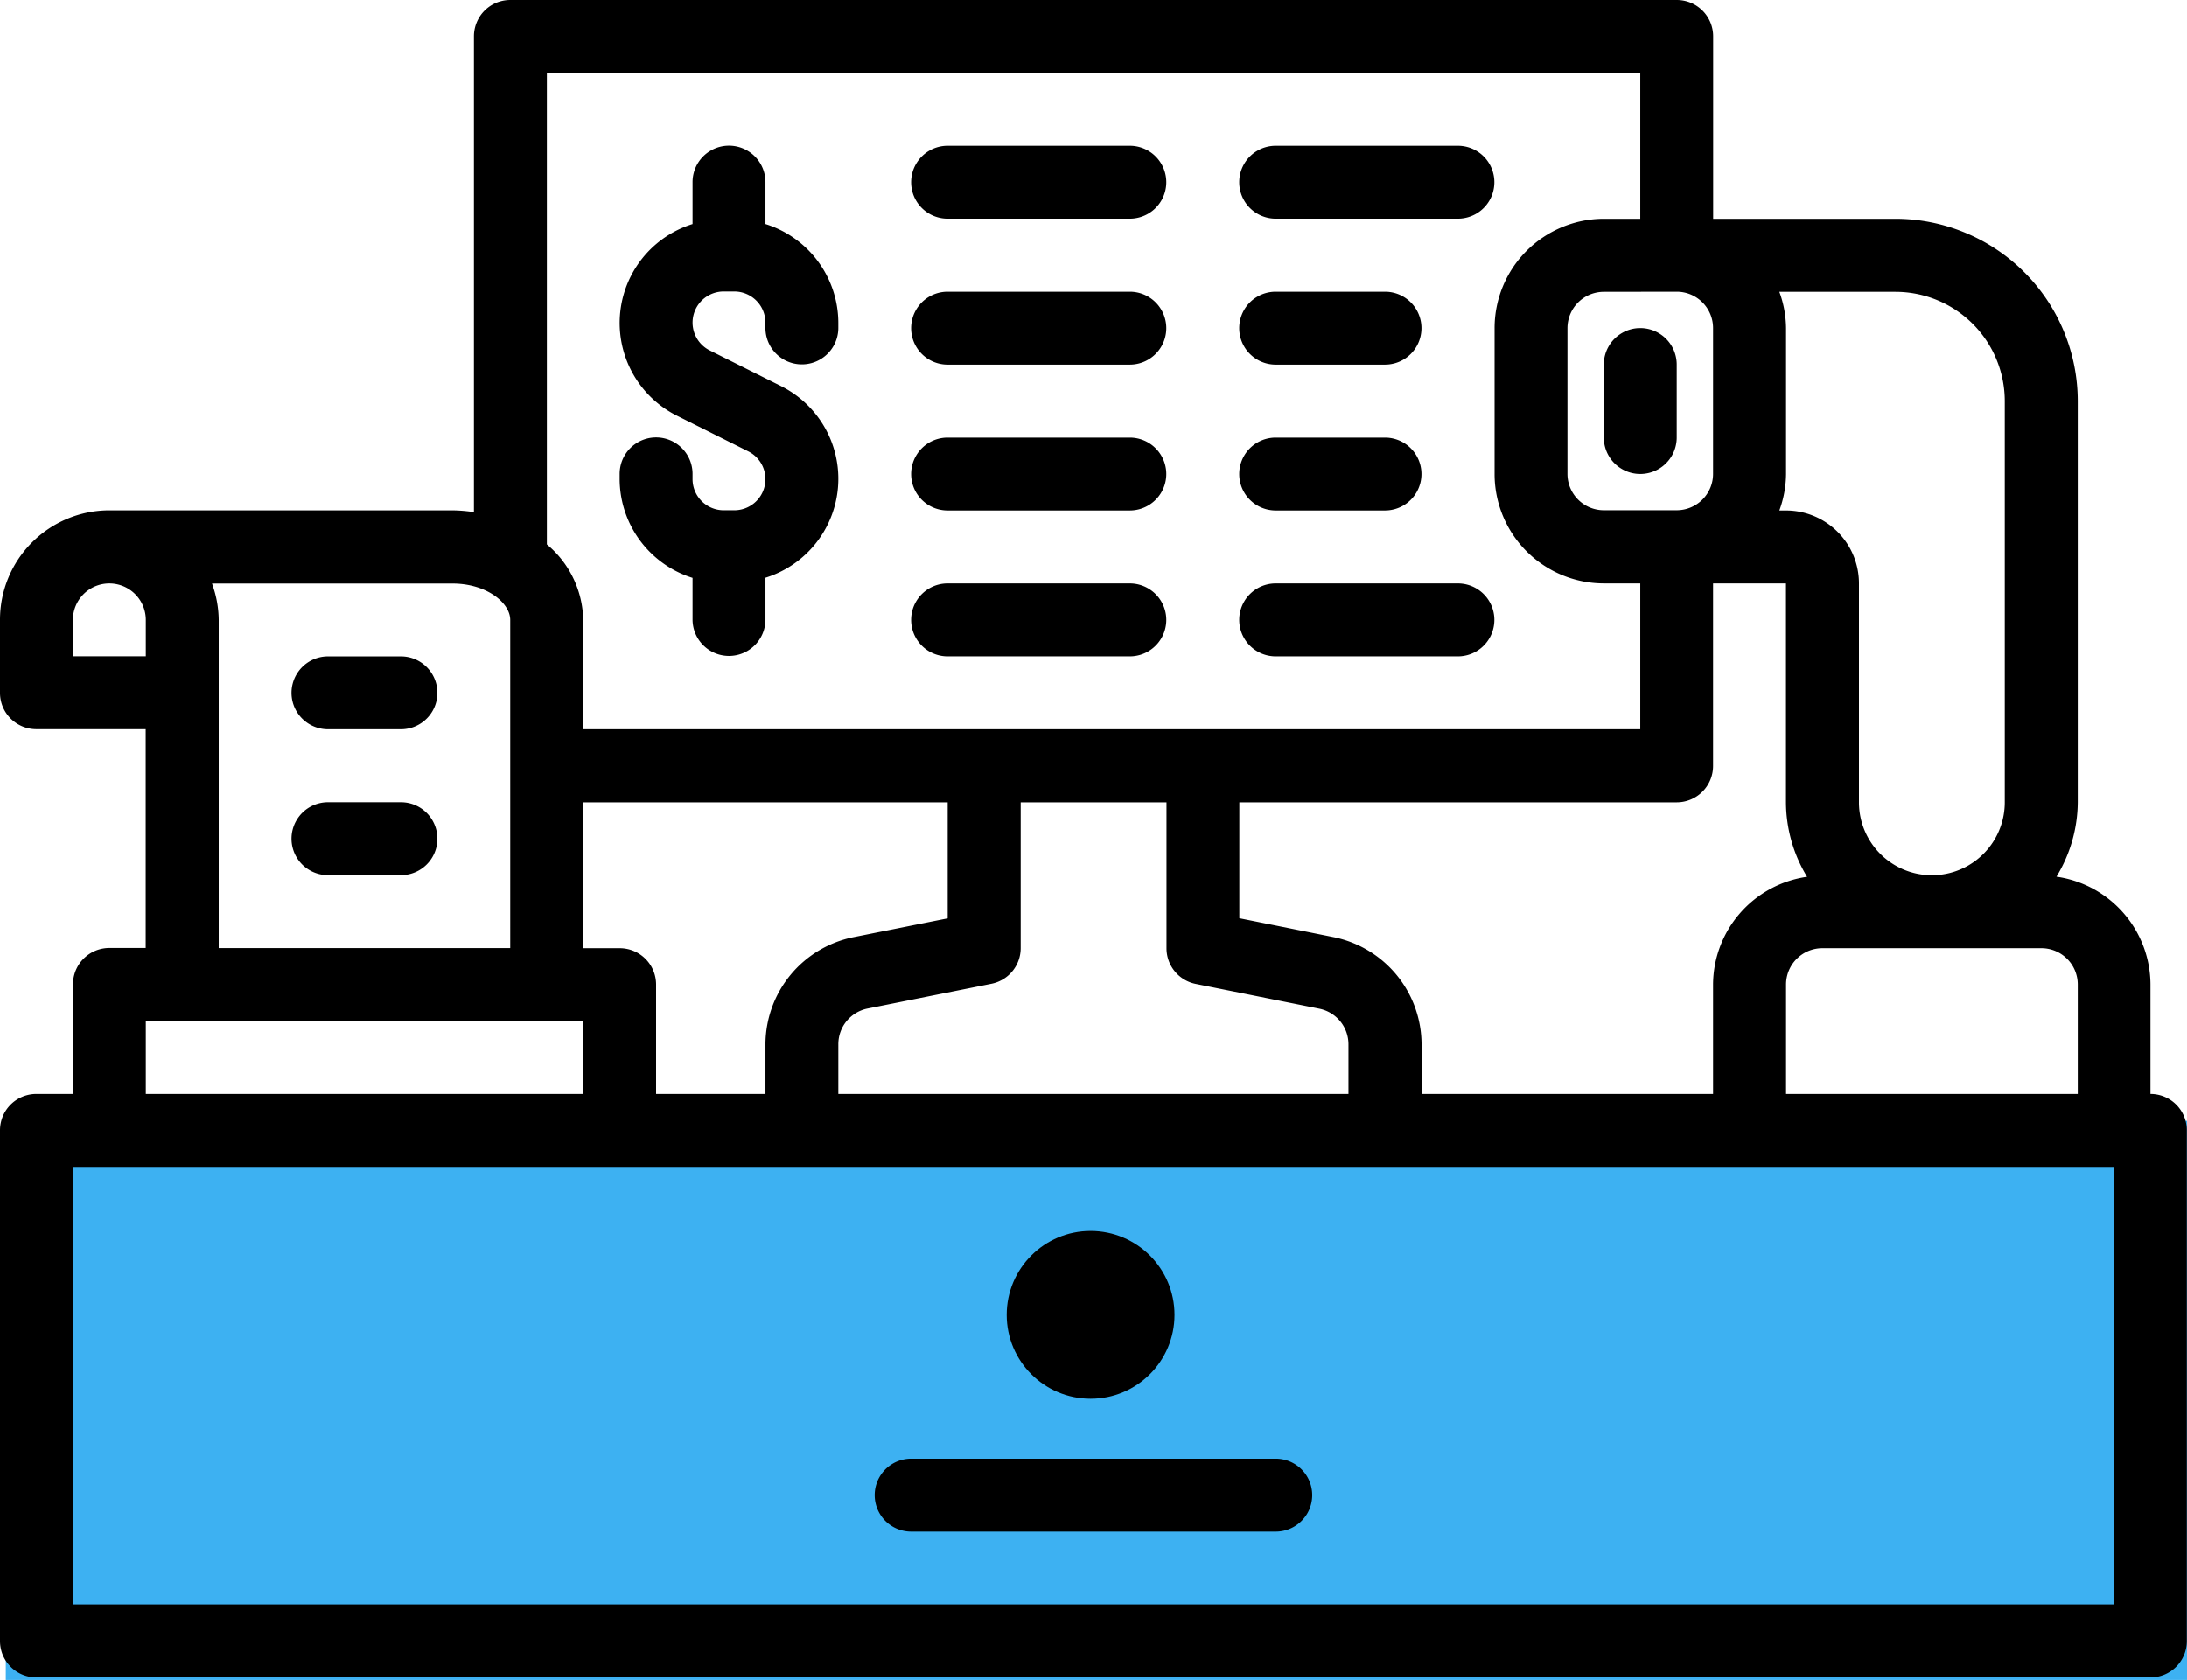 <svg xmlns="http://www.w3.org/2000/svg" width="78.207" height="60.092" viewBox="0 0 78.207 60.092">
  <g id="Group_2877" data-name="Group 2877" transform="translate(-837.793 -5619.908)">
    <rect id="Rectangle_5904" data-name="Rectangle 5904" width="78" height="20" transform="translate(838 5660)" fill="#3db1f2"/>
    <g id="Outline" transform="translate(835.793 5610.908)">
      <path id="Path_10725" data-name="Path 10725" d="M21.607,28.452v1.492a1.3,1.3,0,0,0,2.607,0V28.452a3.707,3.707,0,0,0,.55-6.859l-2.54-1.271a1.113,1.113,0,0,1,.5-2.109H23.1a1.114,1.114,0,0,1,1.113,1.113v.19a1.3,1.3,0,0,0,2.607,0v-.19A3.714,3.714,0,0,0,24.214,15.8V14.3a1.3,1.3,0,0,0-2.607,0V15.8a3.707,3.707,0,0,0-.55,6.859l2.54,1.271a1.113,1.113,0,0,1-.5,2.109H22.72a1.114,1.114,0,0,1-1.113-1.113v-.19a1.3,1.3,0,1,0-2.607,0v.19a3.714,3.714,0,0,0,2.607,3.531Z" transform="translate(5.159 1.214)"/>
      <path id="Path_10726" data-name="Path 10726" d="M78.9,48.13V44.217a3.912,3.912,0,0,0-3.362-3.858A5.167,5.167,0,0,0,76.3,37.7V23.348a6.527,6.527,0,0,0-6.517-6.522H63.262V10.3a1.3,1.3,0,0,0-1.3-1.3H20.248a1.3,1.3,0,0,0-1.3,1.3v17.02a5.6,5.6,0,0,0-.761-.064H5.91A3.912,3.912,0,0,0,2,31.174v2.609a1.3,1.3,0,0,0,1.3,1.3h3.91v7.826H5.91a1.3,1.3,0,0,0-1.3,1.3V48.13H3.3a1.3,1.3,0,0,0-1.3,1.3V67.7A1.3,1.3,0,0,0,3.3,69H78.9a1.3,1.3,0,0,0,1.3-1.3V49.435A1.3,1.3,0,0,0,78.9,48.13ZM76.3,44.217V48.13H65.869V44.217a1.3,1.3,0,0,1,1.3-1.3h7.821A1.3,1.3,0,0,1,76.3,44.217ZM52.835,48.13V46.357a3.923,3.923,0,0,0-3.144-3.835l-3.373-.677V37.7H61.959a1.3,1.3,0,0,0,1.3-1.3V29.87h2.607V37.7a5.167,5.167,0,0,0,.755,2.663,3.912,3.912,0,0,0-3.362,3.858V48.13Zm-27.373,0V44.217a1.3,1.3,0,0,0-1.3-1.3h-1.3V37.7H35.89v4.149l-3.373.674a3.923,3.923,0,0,0-3.144,3.837V48.13Zm6.517-1.774a1.3,1.3,0,0,1,1.043-1.28l4.432-.886A1.3,1.3,0,0,0,38.5,42.913V37.7h5.214v5.217a1.3,1.3,0,0,0,1.043,1.278l4.421.886a1.3,1.3,0,0,1,1.043,1.28V48.13H31.979ZM61.959,19.435a1.3,1.3,0,0,1,1.3,1.3v5.217a1.3,1.3,0,0,1-1.3,1.3H59.352a1.3,1.3,0,0,1-1.3-1.3V20.739a1.3,1.3,0,0,1,1.3-1.3ZM73.69,23.348V37.7a2.607,2.607,0,1,1-5.214,0V29.87a2.608,2.608,0,0,0-2.607-2.609h-.24a3.871,3.871,0,0,0,.24-1.3V20.739a3.871,3.871,0,0,0-.24-1.3h4.15A3.912,3.912,0,0,1,73.69,23.348ZM60.656,11.609v5.217h-1.3a3.912,3.912,0,0,0-3.91,3.913v5.217a3.912,3.912,0,0,0,3.91,3.913h1.3v5.217h-37.8V31.174a3.594,3.594,0,0,0-1.3-2.7V11.609ZM4.607,31.174a1.3,1.3,0,1,1,2.607,0v1.3H4.607Zm5.214,2.609V31.174a3.871,3.871,0,0,0-.24-1.3h8.6c1.216,0,2.065.687,2.065,1.3V42.913H9.821ZM7.214,45.522H22.855V48.13H7.214ZM77.6,66.391H4.607V50.739H77.6Z"/>
      <path id="Path_10727" data-name="Path 10727" d="M13.91,27H11.3a1.3,1.3,0,1,0,0,2.607H13.91a1.3,1.3,0,0,0,0-2.607Z" transform="translate(2.428 5.479)"/>
      <path id="Path_10728" data-name="Path 10728" d="M13.91,31H11.3a1.3,1.3,0,1,0,0,2.607H13.91a1.3,1.3,0,0,0,0-2.607Z" transform="translate(2.428 6.697)"/>
      <path id="Path_10729" data-name="Path 10729" d="M46,21.91a1.3,1.3,0,1,0,2.607,0V19.3A1.3,1.3,0,1,0,46,19.3Z" transform="translate(13.352 2.74)"/>
      <path id="Path_10730" data-name="Path 10730" d="M28.3,15.607h6.517a1.3,1.3,0,0,0,0-2.607H28.3a1.3,1.3,0,0,0,0,2.607Z" transform="translate(7.586 1.214)"/>
      <path id="Path_10731" data-name="Path 10731" d="M37.3,15.607h6.517a1.3,1.3,0,0,0,0-2.607H37.3a1.3,1.3,0,0,0,0,2.607Z" transform="translate(10.318 1.214)"/>
      <path id="Path_10732" data-name="Path 10732" d="M28.3,19.607h6.517a1.3,1.3,0,1,0,0-2.607H28.3a1.3,1.3,0,1,0,0,2.607Z" transform="translate(7.586 2.435)"/>
      <path id="Path_10733" data-name="Path 10733" d="M37.3,19.607h3.91a1.3,1.3,0,1,0,0-2.607H37.3a1.3,1.3,0,0,0,0,2.607Z" transform="translate(10.318 2.435)"/>
      <path id="Path_10734" data-name="Path 10734" d="M28.3,23.607h6.517a1.3,1.3,0,0,0,0-2.607H28.3a1.3,1.3,0,0,0,0,2.607Z" transform="translate(7.586 3.653)"/>
      <path id="Path_10735" data-name="Path 10735" d="M37.3,23.607h3.91a1.3,1.3,0,0,0,0-2.607H37.3a1.3,1.3,0,0,0,0,2.607Z" transform="translate(10.318 3.653)"/>
      <path id="Path_10736" data-name="Path 10736" d="M28.3,27.607h6.517a1.3,1.3,0,0,0,0-2.607H28.3a1.3,1.3,0,0,0,0,2.607Z" transform="translate(7.586 4.87)"/>
      <path id="Path_10737" data-name="Path 10737" d="M37.3,27.607h6.517a1.3,1.3,0,0,0,0-2.607H37.3a1.3,1.3,0,0,0,0,2.607Z" transform="translate(10.318 4.87)"/>
      <circle id="Ellipse_650" data-name="Ellipse 650" cx="3" cy="3" r="3" transform="translate(38 53.033)"/>
      <path id="Path_10738" data-name="Path 10738" d="M40.338,49H27.3a1.3,1.3,0,1,0,0,2.607H40.338a1.3,1.3,0,1,0,0-2.607Z" transform="translate(7.283 12.179)"/>
    </g>
  </g>
</svg>
